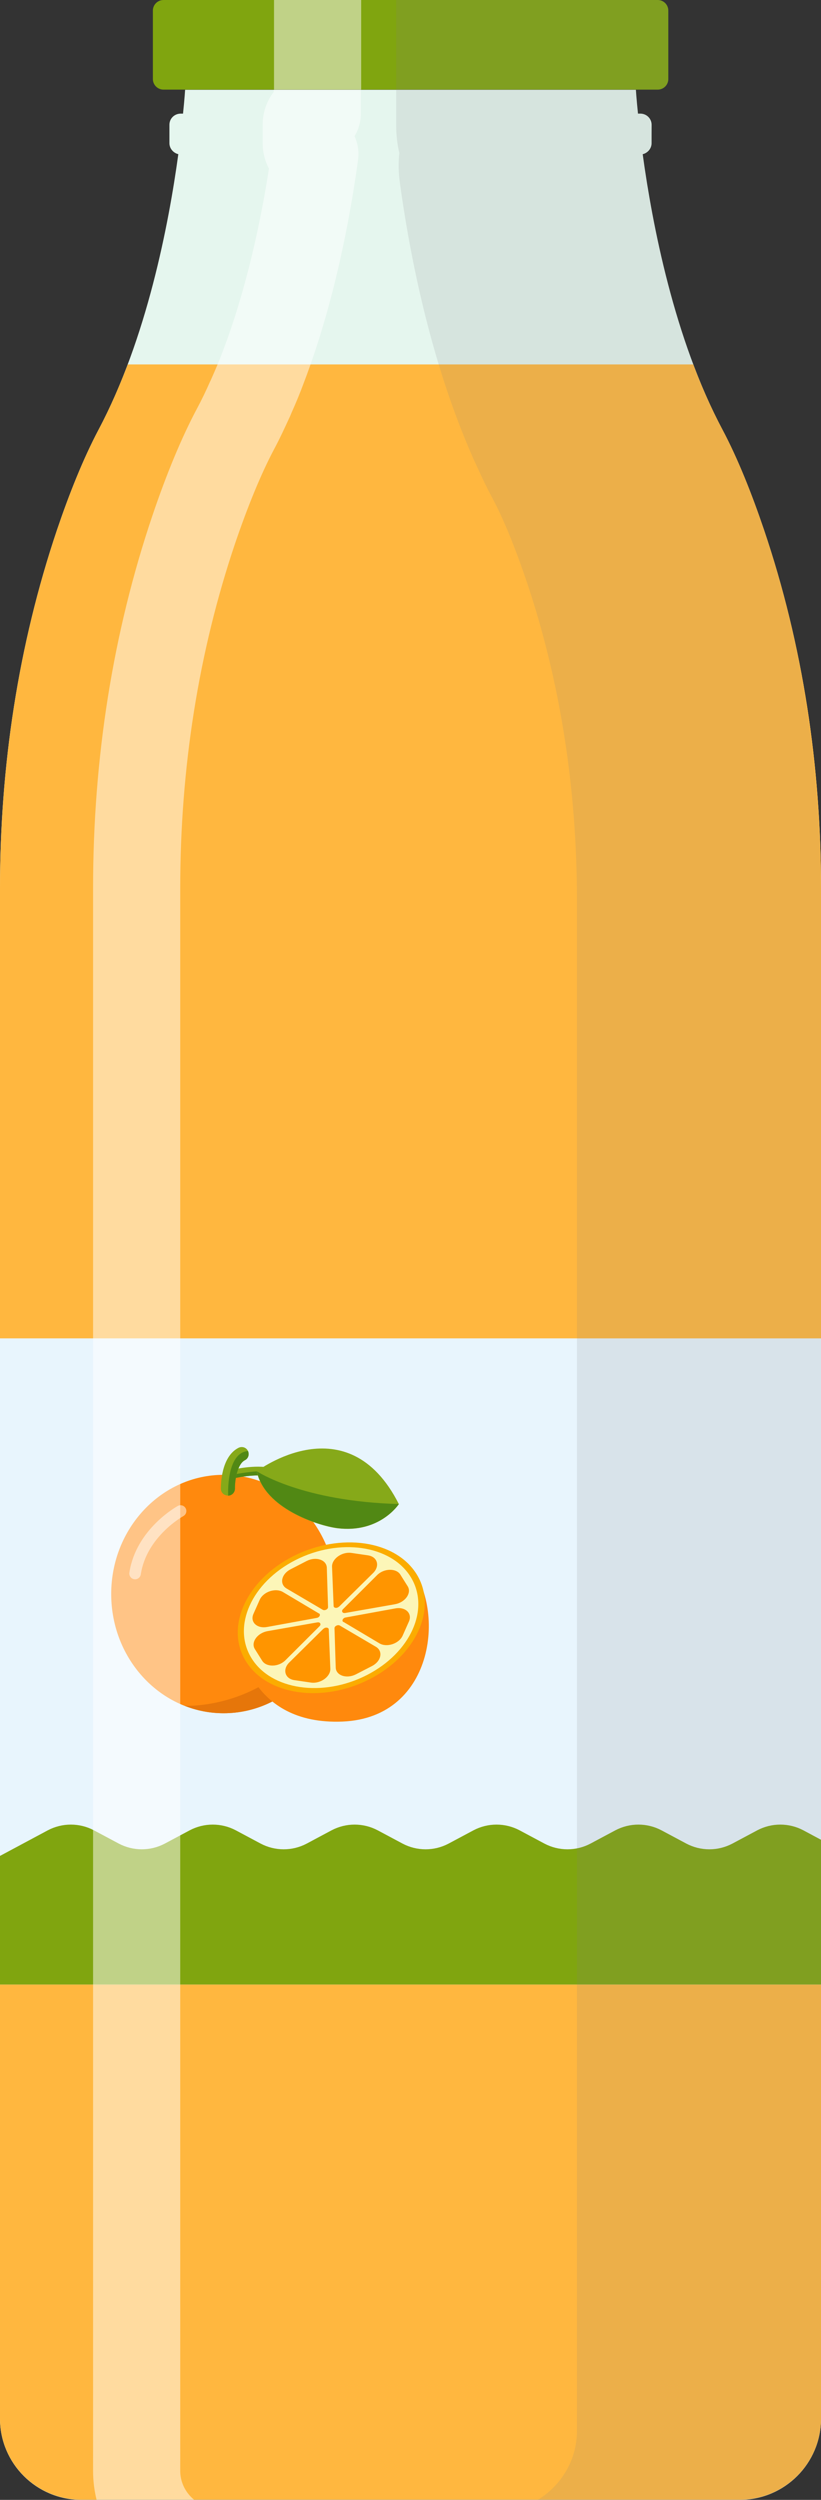 <svg width="71" height="216" viewBox="0 0 71 216" fill="none" xmlns="http://www.w3.org/2000/svg">
<rect x="0" y="0" width="71" height="216" fill="#333333" stroke="none"/>
<g clip-path="url(#clip0_1874_506)">
<path d="M71 76.765V208.991C71 212.856 67.85 215.998 63.975 215.998H7.025C3.151 215.998 0 212.856 0 208.991V76.765C0 66.239 1.568 55.758 4.929 45.788C5.984 42.675 7.19 39.653 8.532 37.111C12.693 29.277 14.592 19.382 15.421 13.322C14.984 13.216 14.652 12.825 14.652 12.374V10.78C14.652 10.239 15.089 9.818 15.632 9.818H15.828C15.964 8.51 16.009 7.758 16.009 7.758H54.991C54.991 7.758 55.036 8.51 55.172 9.818H55.368C55.911 9.818 56.348 10.239 56.348 10.78V12.374C56.348 12.825 56.016 13.216 55.579 13.322C56.408 19.382 58.307 29.277 62.468 37.111C63.81 39.638 65.016 42.675 66.071 45.788C69.447 55.758 71 66.254 71 76.765Z" fill="#E5F6EE"/>
<path d="M59.95 31.473C60.674 33.413 61.518 35.307 62.468 37.097C63.81 39.623 65.016 42.661 66.071 45.773C69.447 55.743 71 66.24 71 76.751V208.976C71 212.841 67.85 215.984 63.975 215.984H7.025C3.151 215.984 0 212.841 0 208.976V76.766C0 66.24 1.568 55.758 4.929 45.788C5.984 42.676 7.19 39.653 8.532 37.112C9.482 35.322 10.311 33.413 11.05 31.488H59.95V31.473Z" fill="#FFB73F"/>
<path d="M56.876 0H14.14C13.632 0 13.221 0.411 13.221 0.917V6.827C13.221 7.334 13.632 7.744 14.14 7.744H56.876C57.384 7.744 57.795 7.334 57.795 6.827V0.917C57.795 0.411 57.384 0 56.876 0Z" fill="#80A50F"/>
<path d="M71 115.641H0V171.475H71V115.641Z" fill="#E8F5FD"/>
<path d="M0 160.359L4.13 158.149C5.382 157.487 6.874 157.487 8.125 158.149L10.266 159.291C11.517 159.953 13.009 159.953 14.26 159.291L16.401 158.149C17.652 157.487 19.144 157.487 20.395 158.149L22.536 159.291C23.787 159.953 25.28 159.953 26.531 159.291L28.671 158.149C29.922 157.487 31.415 157.487 32.666 158.149L34.807 159.291C36.058 159.953 37.55 159.953 38.801 159.291L40.942 158.149C42.193 157.487 43.685 157.487 44.937 158.149L47.077 159.291C48.328 159.953 49.821 159.953 51.072 159.291L53.212 158.149C54.464 157.487 55.956 157.487 57.207 158.149L59.348 159.291C60.599 159.953 62.091 159.953 63.342 159.291L65.483 158.149C66.734 157.487 68.226 157.487 69.478 158.149L71.106 159.021V171.472H0V160.359Z" fill="#80A50F"/>
<path d="M19.34 148.031C24.71 148.031 29.063 143.419 29.063 137.73C29.063 132.041 24.71 127.43 19.34 127.43C13.97 127.43 9.617 132.041 9.617 137.73C9.617 143.419 13.97 148.031 19.34 148.031Z" fill="#FF890D"/>
<path d="M29.062 137.73C29.062 143.415 24.706 148.031 19.34 148.031C18.149 148.031 17.018 147.806 15.963 147.385C15.963 147.385 25.218 147.926 29.062 137.73Z" fill="#E6760A"/>
<path d="M19.823 127.82C19.657 127.82 19.506 127.714 19.461 127.549C19.401 127.353 19.521 127.143 19.717 127.083C19.777 127.068 21.39 126.617 22.913 126.752C23.124 126.767 23.275 126.947 23.26 127.158C23.245 127.368 23.064 127.519 22.853 127.504C21.466 127.383 19.928 127.804 19.913 127.82C19.883 127.82 19.853 127.82 19.808 127.82H19.823Z" fill="#86A919"/>
<path d="M23.259 127.158C23.47 127.203 23.063 127.519 22.852 127.504C21.465 127.384 19.928 127.805 19.913 127.82C19.883 127.82 19.852 127.82 19.807 127.82C19.641 127.82 19.491 127.714 19.445 127.549C19.445 127.549 22.219 126.947 23.259 127.158Z" fill="#518814"/>
<path d="M22.205 127.129C22.205 127.129 30.044 121.174 34.491 129.956C34.491 129.956 32.847 132.513 29.154 132.046C27.466 131.821 22.868 130.332 22.205 127.144V127.129Z" fill="#86A919"/>
<path d="M34.506 129.941C34.506 129.941 32.863 132.497 29.17 132.031C27.482 131.806 22.884 130.317 22.221 127.129C22.221 127.129 26.095 129.73 34.506 129.956V129.941Z" fill="#518814"/>
<path d="M19.703 129.22C19.371 129.22 19.1 128.964 19.1 128.633C19.1 128.347 19.1 125.881 20.622 125.099C20.924 124.949 21.285 125.054 21.436 125.355C21.587 125.656 21.481 126.017 21.18 126.167C20.502 126.513 20.306 127.971 20.321 128.618C20.321 128.949 20.064 129.22 19.733 129.235L19.703 129.22Z" fill="#86A919"/>
<path d="M21.436 125.355C21.586 125.656 21.481 126.017 21.179 126.168C20.501 126.513 20.305 127.972 20.32 128.619C20.32 128.949 20.064 129.22 19.732 129.235C19.732 129.235 19.536 125.506 21.466 125.371L21.436 125.355Z" fill="#518814"/>
<path opacity="0.5" d="M15.616 130.559C15.616 130.559 12.224 132.408 11.682 135.957" stroke="white" stroke-miterlimit="10" stroke-linecap="round"/>
<path d="M20.576 141.367C20.651 141.999 21.511 149.081 29.621 148.751C37.731 148.42 38.59 138.706 35.258 135.066" fill="#FF890D"/>
<path d="M31.942 145.098C27.872 147.173 23.094 146.481 21.27 143.549C19.446 140.617 21.27 136.541 25.355 134.466C29.44 132.391 34.204 133.083 36.028 136.015C37.852 138.947 36.028 143.023 31.942 145.098Z" fill="#FBAC00"/>
<path d="M31.717 144.738C27.918 146.677 23.456 146.031 21.753 143.279C20.049 140.527 21.753 136.738 25.551 134.798C29.35 132.858 33.812 133.504 35.516 136.256C37.219 139.008 35.516 142.798 31.717 144.738Z" fill="#FCF6B8"/>
<path d="M29.862 139.367L34.143 138.615C35.032 138.464 35.62 137.652 35.258 137.066L34.625 136.058C34.264 135.472 33.178 135.502 32.59 136.119L29.651 139.051C29.5 139.216 29.621 139.412 29.847 139.367H29.862Z" fill="#FF9500"/>
<path d="M29.304 138.84L32.259 135.923C32.877 135.321 32.651 134.509 31.822 134.389L30.39 134.179C29.561 134.058 28.671 134.705 28.716 135.397L28.852 138.765C28.852 138.945 29.139 138.991 29.304 138.825V138.84Z" fill="#FF9500"/>
<path d="M28.369 138.856L28.264 135.487C28.264 134.781 27.344 134.465 26.53 134.871L25.128 135.593C24.314 136.014 24.148 136.886 24.797 137.262L27.917 139.096C28.083 139.187 28.369 139.051 28.369 138.871V138.856Z" fill="#FF9500"/>
<path d="M27.587 139.415L24.481 137.566C23.848 137.175 22.778 137.521 22.461 138.227L21.919 139.445C21.602 140.152 22.235 140.754 23.125 140.573L27.406 139.791C27.632 139.746 27.752 139.506 27.587 139.4V139.415Z" fill="#FF9500"/>
<path d="M27.435 140.182L23.154 140.934C22.264 141.085 21.676 141.897 22.038 142.483L22.671 143.491C23.033 144.077 24.118 144.047 24.706 143.43L27.646 140.498C27.796 140.333 27.676 140.137 27.45 140.182H27.435Z" fill="#FF9500"/>
<path d="M27.979 140.72L25.024 143.638C24.406 144.239 24.632 145.051 25.461 145.172L26.893 145.382C27.722 145.502 28.612 144.856 28.567 144.164L28.431 140.796C28.431 140.615 28.145 140.57 27.979 140.735V140.72Z" fill="#FF9500"/>
<path d="M28.928 140.691L29.033 144.06C29.033 144.766 29.953 145.082 30.767 144.676L32.169 143.954C32.983 143.533 33.148 142.661 32.5 142.285L29.38 140.451C29.214 140.36 28.928 140.496 28.928 140.676V140.691Z" fill="#FF9500"/>
<path d="M29.696 140.136L32.802 141.985C33.435 142.376 34.505 142.03 34.822 141.324L35.364 140.105C35.681 139.399 35.048 138.797 34.158 138.978L29.877 139.76C29.651 139.805 29.53 140.045 29.696 140.151V140.136Z" fill="#FF9500"/>
<path opacity="0.5" d="M23.696 7.908C23.078 8.705 22.716 9.698 22.716 10.78V12.374C22.716 13.171 22.912 13.908 23.259 14.57C22.565 19.021 21.344 24.901 19.264 30.359C18.963 31.171 18.631 31.938 18.284 32.72C18.269 32.765 18.239 32.81 18.224 32.856C18.209 32.901 18.179 32.946 18.164 32.976C17.847 33.698 17.455 34.525 17.018 35.337C15.707 37.803 14.41 40.916 13.174 44.57C9.767 54.66 8.049 65.487 8.049 76.75V213.487C8.049 214.344 8.154 215.186 8.35 215.983H16.777C16.053 215.382 15.586 214.495 15.586 213.487V76.765C15.586 66.314 17.184 56.299 20.319 46.991C21.435 43.713 22.565 40.976 23.666 38.886C24.193 37.908 24.631 36.946 25.007 36.134C25.083 35.983 25.143 35.833 25.203 35.683C25.595 34.81 25.957 33.938 26.289 33.036C28.912 26.164 30.283 18.795 30.962 13.833C31.067 13.111 30.947 12.389 30.66 11.773C31.007 11.201 31.203 10.54 31.203 9.818V7.758H23.666V7.908H23.696ZM18.164 33.036V32.991C18.164 32.991 18.164 33.021 18.164 33.036Z" fill="white"/>
<path opacity="0.15" d="M34.263 7.746V10.843C34.263 11.655 34.354 12.452 34.535 13.219C34.444 14.046 34.459 14.903 34.58 15.776C35.303 21.099 36.781 28.994 39.63 36.452C40.006 37.43 40.383 38.377 40.805 39.325C40.911 39.595 41.016 39.821 41.122 40.031C41.514 40.903 42.026 42.001 42.599 43.069C43.549 44.858 44.529 47.249 45.524 50.182C48.433 58.798 49.895 68.091 49.895 77.806V210.031C49.895 212.573 48.523 214.768 46.504 216.001H63.975C67.849 216.001 70.999 212.858 70.999 208.994V77.791C70.999 70.543 70.321 63.46 68.979 56.603C68.225 52.949 67.276 49.325 66.07 45.776C65.015 42.663 63.809 39.625 62.467 37.099C62.015 36.257 61.608 35.385 61.201 34.512C61.171 34.422 61.126 34.332 61.08 34.242C60.718 33.4 60.372 32.557 60.04 31.685C58.382 27.355 57.267 22.828 56.498 18.888C56.317 17.971 56.136 17.084 55.985 16.227C55.985 16.197 55.985 16.167 56 16.137C55.834 15.129 55.684 14.167 55.563 13.294C56 13.189 56.332 12.798 56.332 12.347V11.776C56.332 11.279 56.287 10.813 56.226 10.332C56.076 10.001 55.744 9.791 55.352 9.791H55.156C55.02 8.482 54.975 7.73 54.975 7.73H34.248L34.263 7.746Z" fill="#7F7F7F"/>
<path opacity="0.15" d="M34.264 0V7.744H56.905C57.388 7.744 57.795 7.353 57.795 6.857V0.887C57.795 0.406 57.403 0 56.905 0H34.264Z" fill="#7F7F7F"/>
<path opacity="0.5" d="M31.234 0H23.697V7.744H31.234V0Z" fill="white"/>
</g>
<defs>
<clipPath id="clip0_1874_506">
<rect width="71" height="216" fill="white"/>
</clipPath>
</defs>
</svg>
